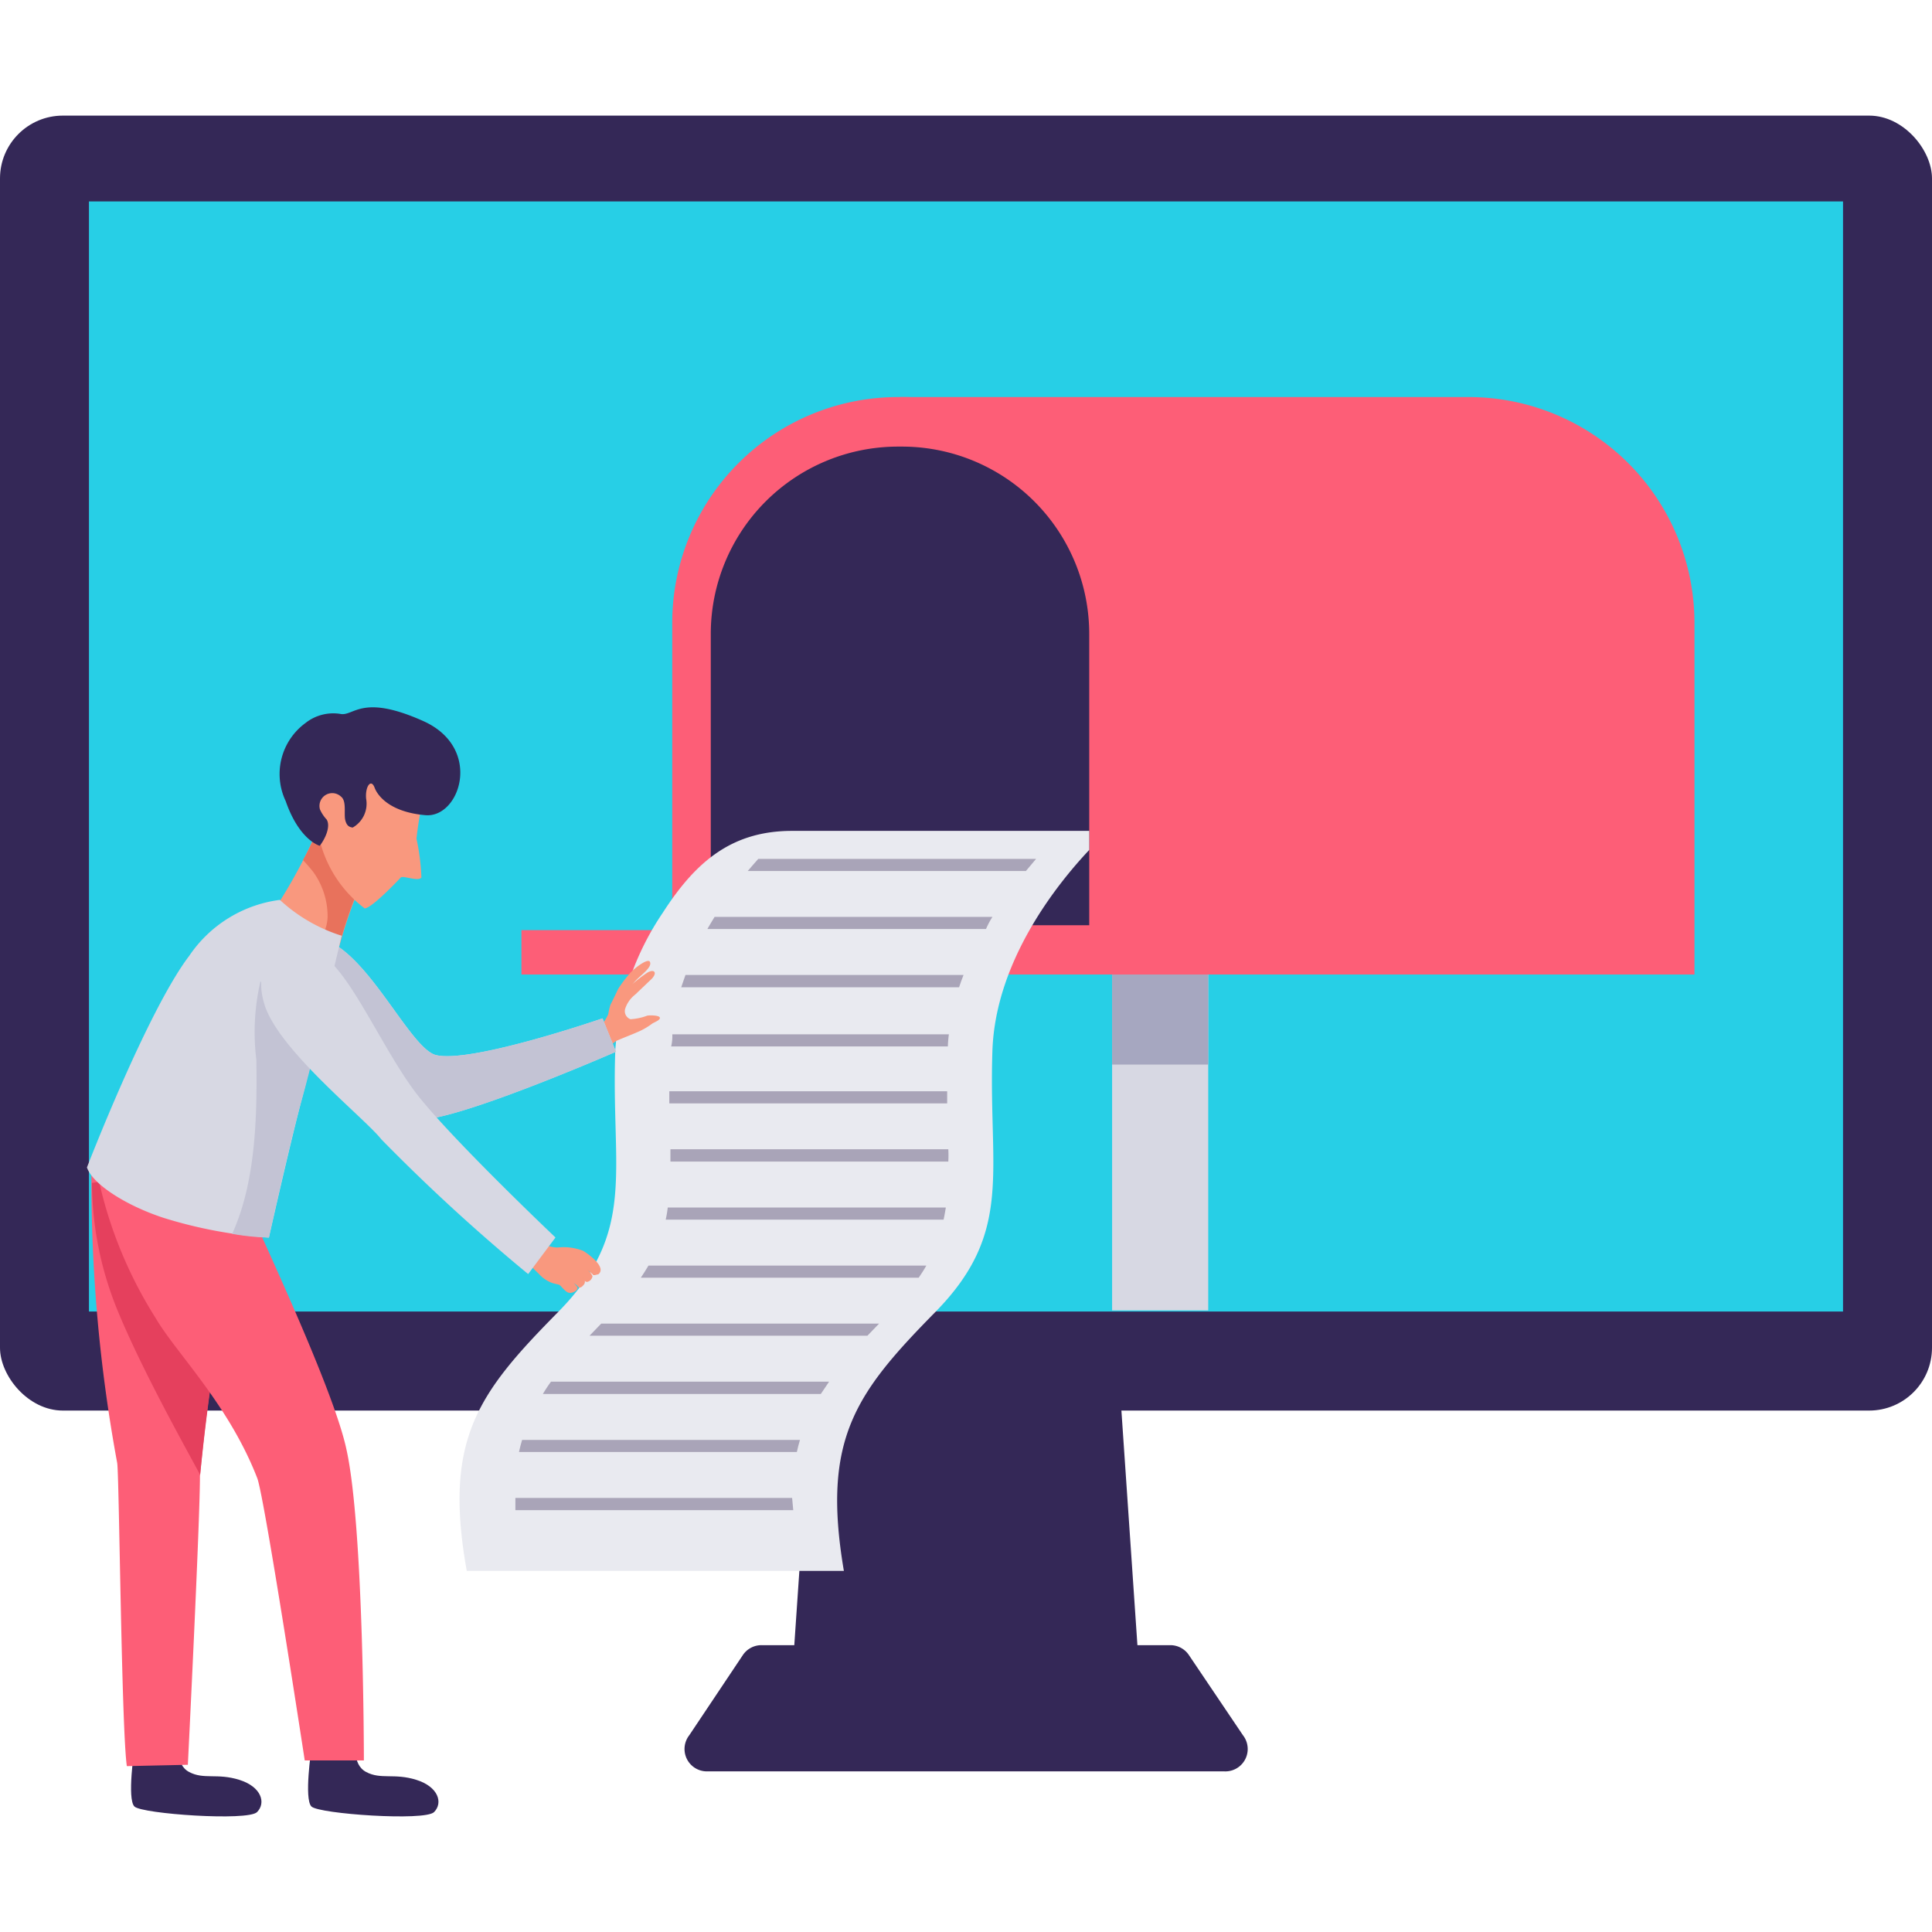 <svg xmlns="http://www.w3.org/2000/svg" xmlns:xlink="http://www.w3.org/1999/xlink" width="95" height="95" viewBox="0 0 95 95"><defs><style>.a{fill:#fff;}.b{opacity:0.85;clip-path:url(#a);}.c{fill:#110239;}.d{fill:#01c7e2;}.e{fill:#d0d1de;}.f{fill:#9698b5;}.g{fill:#fd425f;}.h{fill:#e5e6ed;}.i{fill:#9a94ab;}.j{fill:#f88667;}.k{fill:#e45940;}.l{fill:#e01f41;}.m{fill:#b8b9cd;}</style><clipPath id="a"><rect class="a" width="95" height="95" transform="translate(972 476)"/></clipPath></defs><g class="b" transform="translate(-972 -476)"><g transform="translate(972 481.685)"><path class="c" d="M41.9,57.673H24.5l1.432-20.979H40.468Z" transform="translate(14.293 21.405)"/><path class="c" d="M46.072,48.009a1.1,1.1,0,0,0-.937-.507H25.06a1.1,1.1,0,0,0-.948.507l-2.622,3.923a1.1,1.1,0,0,0,.937,1.774H47.769a1.1,1.1,0,0,0,.948-1.774Z" transform="translate(12.402 27.709)"/><rect class="c" width="95" height="63.675" rx="3.09"/><rect class="d" width="86.251" height="54.585" transform="translate(4.374 4.22)"/><rect class="e" width="4.727" height="17.607" transform="translate(54.684 41.142)"/><rect class="f" width="4.727" height="5.52" transform="translate(54.684 41.142)"/><path class="g" d="M55.9,8.74H27.947V37.135H67.018V19.847A11.106,11.106,0,0,0,55.9,8.74Z" transform="translate(16.302 5.099)"/><path class="g" d="M43.3,37.135H20.877V19.847A11.106,11.106,0,0,1,31.961,8.74h.231A11.106,11.106,0,0,1,43.3,19.847Z" transform="translate(12.178 5.099)"/><path class="c" d="M40.684,33.814H22.074V19.49a9.211,9.211,0,0,1,9.211-9.211h.187a9.211,9.211,0,0,1,9.211,9.211Z" transform="translate(12.876 5.996)"/><rect class="g" width="21.298" height="2.182" transform="translate(25.64 40.052)"/><path class="h" d="M40.475,32.989c.165-4.407,3.184-8.165,4.76-9.839v-.937H30.625c-2.975,0-4.749,1.521-6.358,4.022a13.751,13.751,0,0,0-2.336,6.754c-.22,5.994,1.1,8.914-2.821,12.891S13.469,52.117,14.626,58.6H33.17c-1.1-6.479.584-8.749,4.484-12.715S40.266,38.983,40.475,32.989Z" transform="translate(8.325 12.958)"/><path class="i" d="M37.4,23.083H23.74c-.165.176-.331.386-.518.595H36.9Z" transform="translate(13.546 13.465)"/><path class="i" d="M35.985,24.885H22.322c-.121.2-.242.4-.353.595h13.7A3.921,3.921,0,0,1,35.985,24.885Z" transform="translate(12.815 14.516)"/><path class="i" d="M35.038,26.688H21.365c-.066.2-.143.4-.209.606H34.818C34.884,27.084,34.961,26.886,35.038,26.688Z" transform="translate(12.341 15.568)"/><path class="i" d="M34.5,28.532H20.9a2.18,2.18,0,0,1-.055.595H34.45A5.533,5.533,0,0,1,34.5,28.532Z" transform="translate(12.158 16.643)"/><path class="i" d="M34.449,30.3H20.786v.595H34.449Z" transform="translate(12.125 17.675)"/><path class="i" d="M34.484,32.1H20.821v.606H34.484A5.555,5.555,0,0,0,34.484,32.1Z" transform="translate(12.146 18.726)"/><path class="i" d="M34.448,33.911H20.774a5.586,5.586,0,0,1-.1.595H34.338C34.382,34.308,34.415,34.109,34.448,33.911Z" transform="translate(12.06 19.781)"/><path class="i" d="M33.94,35.713H20.277c-.121.2-.242.4-.375.595H33.565C33.7,36.11,33.83,35.912,33.94,35.713Z" transform="translate(11.61 20.833)"/><path class="i" d="M32.545,37.516H18.882l-.573.595H31.972Z" transform="translate(10.68 21.884)"/><path class="i" d="M30.932,39.318H17.258a7.15,7.15,0,0,0-.4.606H30.524Z" transform="translate(9.836 22.936)"/><path class="i" d="M29.934,41.127H16.271c-.055.187-.11.386-.154.595H29.78C29.824,41.513,29.879,41.315,29.934,41.127Z" transform="translate(9.402 23.991)"/><path class="i" d="M29.613,42.93H16.006v.6H29.668Z" transform="translate(9.337 25.042)"/><path class="j" d="M21.115,26.291c-.121-.2-.892.43-1,.595a5.751,5.751,0,0,0-.562.749c-.121.264-.242.507-.375.771a3.306,3.306,0,0,0-.11.474,2.865,2.865,0,0,1-.408.628.277.277,0,0,1-.077.165c.309.253.331.485.5.837a2.732,2.732,0,0,1,.375-.32c.121-.066.892-.364,1.025-.43a3.305,3.305,0,0,0,.738-.419c.088-.066.419-.176.386-.3s-.507-.121-.617-.1a2.744,2.744,0,0,1-.826.176.419.419,0,0,1-.253-.54,1.454,1.454,0,0,1,.485-.672l.727-.694c.408-.353.231-.606-.143-.375a6.874,6.874,0,0,0-.716.551l.154-.165C20.663,26.952,21.258,26.556,21.115,26.291Z" transform="translate(10.839 15.314)"/><path class="j" d="M10.735,22.039l.088.165a9.42,9.42,0,0,0,1.014,1.377c.231.242.639.463.837.705a2.137,2.137,0,0,0,.253.286,23.811,23.811,0,0,0-1.256,3.548s-2.457-.738-3.14-1.961a25.959,25.959,0,0,0,2.2-4.121Z" transform="translate(4.977 12.856)"/><path class="k" d="M10.621,26.555a3.735,3.735,0,0,0-.705-2.2c-.165-.209-.331-.4-.507-.584A11.668,11.668,0,0,0,10.224,22l.088.165a9.421,9.421,0,0,0,1.014,1.377c.231.242.639.463.837.705a2.137,2.137,0,0,0,.253.286,23.811,23.811,0,0,0-1.256,3.548s-.419-.132-.959-.364A1.939,1.939,0,0,0,10.621,26.555Z" transform="translate(5.488 12.836)"/><path class="c" d="M4.237,50.828s-.375,2.49,0,2.854,5.575.727,6.027.275.22-1.245-.87-1.587-1.741,0-2.468-.386-.485-1.476-.485-1.476Z" transform="translate(2.374 29.463)"/><path class="c" d="M9.734,50.828s-.375,2.49,0,2.854,5.575.727,6.027.275.22-1.245-.87-1.587-1.741,0-2.468-.386-.485-1.476-.485-1.476Z" transform="translate(5.581 29.463)"/><path class="g" d="M4.107,47.115A76.191,76.191,0,0,1,2.84,32.9a6.611,6.611,0,0,1,2.589.077c1.653.441,3.305.859,4.947,1.278a101.017,101.017,0,0,0-2.2,13.508c0,2.259-.595,14.192-.595,14.192l-3,.066C4.316,60.194,4.206,47.71,4.107,47.115Z" transform="translate(1.656 19.138)"/><path class="l" d="M7.734,33.469a24.769,24.769,0,0,0,2.644.606,106.35,106.35,0,0,0-2.2,13.475c-.584-1.1-2.81-5.046-4.044-8.043a16.781,16.781,0,0,1-1.278-6.313h0a12.12,12.12,0,0,1,4.881.275Z" transform="translate(1.664 19.287)"/><path class="g" d="M5.661,33.076c1.1.331,3.129.771,4.661,1.256,1.157,2.6,4.407,9.542,4.991,12.307.859,3.834.859,15.3.859,15.3H13.264s-1.983-12.98-2.336-13.883c-1.41-3.636-4-6.159-5-7.878A21.254,21.254,0,0,1,2.951,32.47C3.788,32.713,4.725,32.845,5.661,33.076Z" transform="translate(1.721 18.941)"/><path class="e" d="M9.224,27.325c.628-1.245.132-2.127,1.454-1.7,2.2.705,4.242,5.377,5.509,5.685,1.741.419,8.187-1.807,8.187-1.807l.661,1.642s-8.5,3.713-9.916,3.305-5.046-4.33-5.939-5.674A1.454,1.454,0,0,1,9.224,27.325Z" transform="translate(5.254 14.886)"/><path class="m" d="M9.224,27.325c.628-1.245.132-2.127,1.454-1.7,2.2.705,4.242,5.377,5.509,5.685,1.741.419,8.187-1.807,8.187-1.807l.661,1.642s-8.5,3.713-9.916,3.305-5.046-4.33-5.939-5.674A1.454,1.454,0,0,1,9.224,27.325Z" transform="translate(5.254 14.886)"/><path class="e" d="M11.647,40.961a22.444,22.444,0,0,1-5.179-.97c-1.884-.617-3.5-1.675-3.768-2.479,0,0,2.975-7.713,5.035-10.412a6.358,6.358,0,0,1,4.451-2.744,7.988,7.988,0,0,0,3.041,1.763s-1.377,5.807-1.972,8.076S11.647,40.961,11.647,40.961Z" transform="translate(1.575 14.208)"/><path class="m" d="M8.4,30.746a11.018,11.018,0,0,1,.2-3.856l.364.3a8.4,8.4,0,0,0,2.259,1.73,2.049,2.049,0,0,0,.342.11c-.331,1.388-.683,2.81-.937,3.691C10,35,9.016,39.483,9.016,39.483A11.589,11.589,0,0,1,7.209,39.3C8.355,36.795,8.444,33.611,8.4,30.746Z" transform="translate(4.206 15.685)"/><path class="j" d="M10.2,20.157s2.071-1.454,3.305-.661,1.917,1.465,1.807,2.049a16.737,16.737,0,0,0-.54,2.777,10.688,10.688,0,0,1,.242,1.906c-.143.22-.915-.11-1.014,0s-1.41,1.5-1.774,1.521a6.005,6.005,0,0,1-2.2-3.305C10.039,23.561,9.366,21.38,10.2,20.157Z" transform="translate(5.707 11.234)"/><path class="c" d="M13.357,22.335c.165.43.8,1.2,2.5,1.344s2.843-3.305-.11-4.628-3.383-.286-4.022-.342a2.2,2.2,0,0,0-1.774.441,3.107,3.107,0,0,0-.97,3.834c.672,1.939,1.675,2.2,1.675,2.2.253-.32.551-.937.342-1.289a1.818,1.818,0,0,1-.331-.5.628.628,0,0,1,1.036-.628c.286.22.132.848.209,1.157s.231.342.364.364a1.351,1.351,0,0,0,.661-1.421C12.883,22.269,13.181,21.851,13.357,22.335Z" transform="translate(5.066 10.72)"/><path class="j" d="M16.925,34.976a2.039,2.039,0,0,1,.309.1,1.3,1.3,0,0,0,.694.176,2.644,2.644,0,0,1,1.223.165c.176.1,1.2.8.749,1.157-.066,0-.242.088-.275,0l-.375-.331a2.38,2.38,0,0,1,.253.242.771.771,0,0,1,.11.176.328.328,0,0,1-.264.286c-.121,0-.143-.132-.209-.209h0c.055.088.2.2,0,.4s-.242,0-.342-.055l-.1-.088.176.209c.066.143-.286.364-.485.253s-.353-.364-.43-.375l-.275-.066a1.62,1.62,0,0,1-.694-.452c-.088-.088-.264-.253-.353-.353a1.972,1.972,0,0,1-.32-.43A1.642,1.642,0,0,0,16.925,34.976Z" transform="translate(9.519 20.402)"/><path class="e" d="M21.239,41.851l1.344-1.8s-4.87-4.617-6.7-6.9-3.581-6.7-5.1-7.129S7.6,26.293,8.26,28.552s4.936,5.619,5.763,6.677a92.158,92.158,0,0,0,7.217,6.622Z" transform="translate(4.731 15.113)"/></g></g></svg>